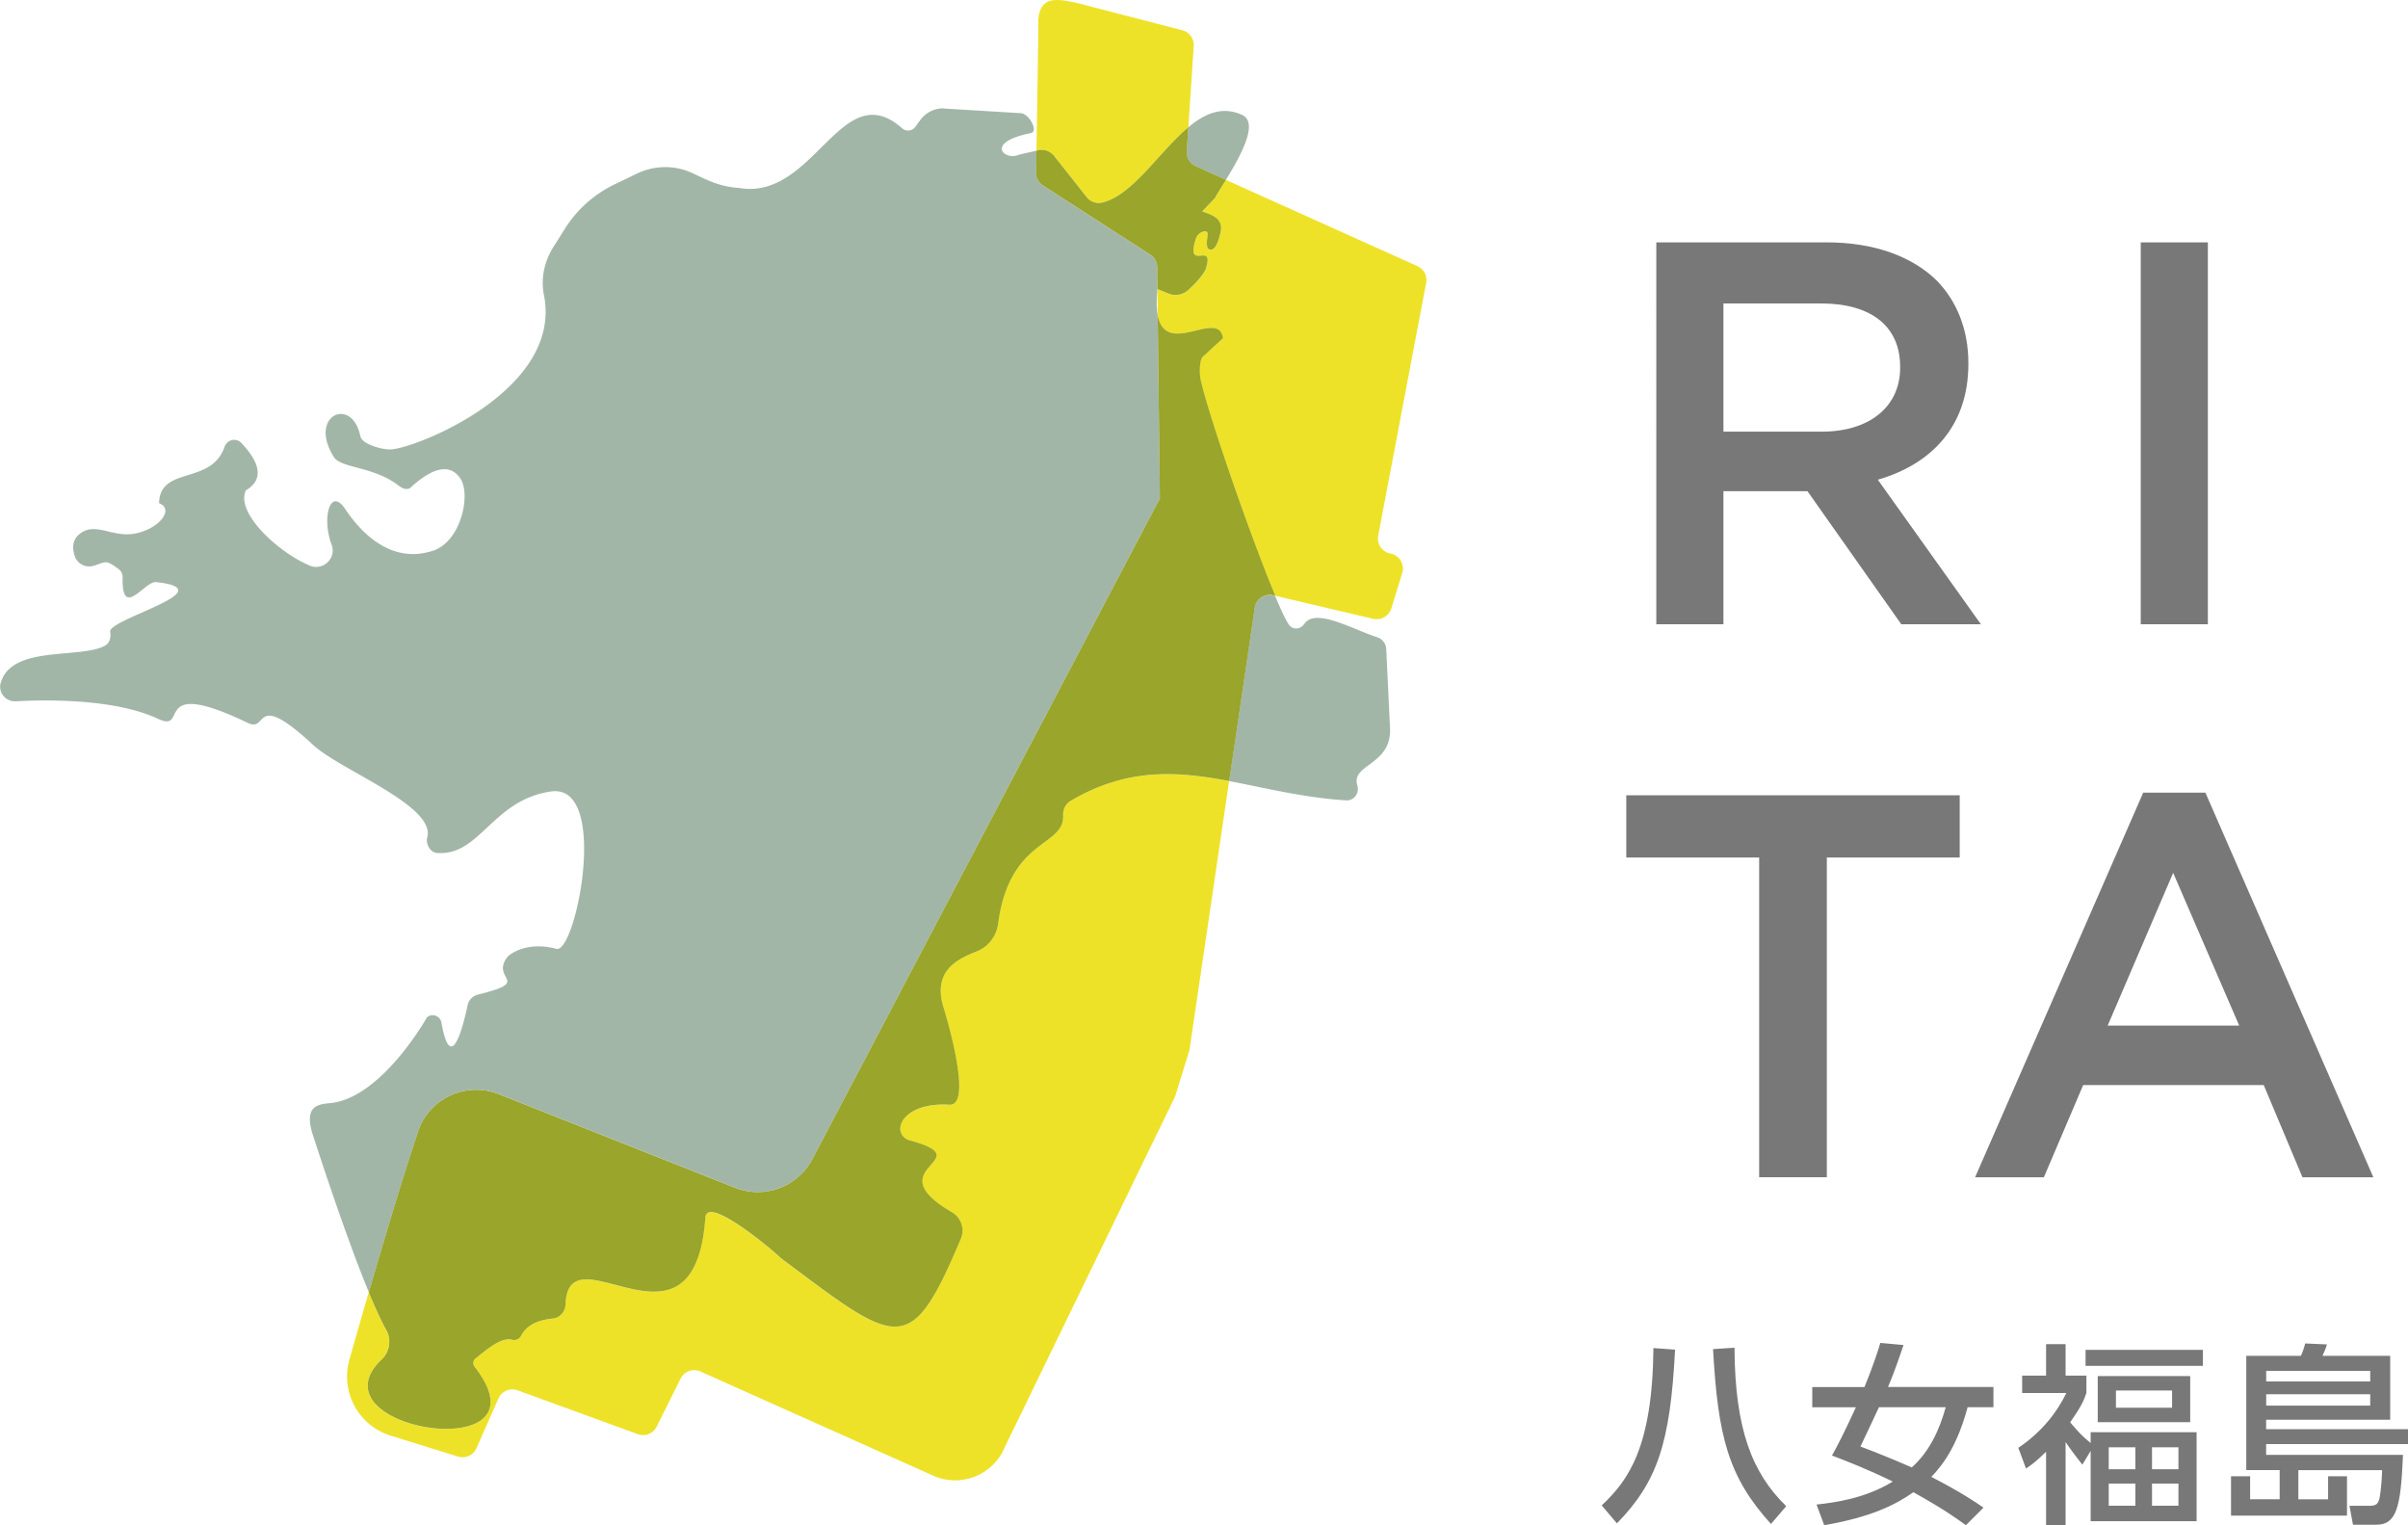 <svg xmlns="http://www.w3.org/2000/svg" xmlns:xlink="http://www.w3.org/1999/xlink" viewBox="0 0 350.49 221.94"><path d="M243.81 196.41c-.7 13.62-2.58 19.24-8.46 25.28l-2.22-2.61c3.96-3.71 7.39-8.6 7.53-22.9l3.15.23zm13.96 25.37c-6.21-6.85-7.73-12.7-8.43-25.45l3.12-.2c.06 11.83 2.56 18.23 7.53 23.06l-2.22 2.59zm13.62-19.95c1.26-3.09 1.94-5.2 2.3-6.4l3.37.31c-.59 1.77-1.35 3.96-2.25 6.1h15.34v2.95h-3.76c-1.41 5.23-3.32 8.12-5.28 10.14 4.1 2.11 6.38 3.62 7.59 4.47l-2.56 2.56c-1.24-.9-3.15-2.3-7.64-4.8-2.61 1.83-6.15 3.62-12.98 4.8l-1.12-3.01c2.58-.28 7-.84 11.1-3.34-3.54-1.74-6.49-2.89-8.85-3.79.67-1.21 1.63-2.98 3.48-7.02h-6.35v-2.95h7.61zm2.1 2.95c-.36.79-2.58 5.51-2.7 5.73 1.88.7 4.38 1.69 7.47 3.04 2.56-2.28 4.04-5.45 4.94-8.76h-9.71zm29.6 8.37c-1.01-1.29-1.57-2.02-2.44-3.29v12.08h-2.84v-10.67c-1.46 1.43-2.08 1.88-2.92 2.44l-1.12-3.01c3.43-2.3 5.67-5.23 6.99-7.98h-6.43v-2.53h3.48v-4.58h2.84v4.58h3.03v2.53c-.39 1.15-.79 2.02-2.36 4.27 1.15 1.35 1.66 1.94 2.98 3.01v-1.57h15.42v12.95H304.3v-10.23l-1.21 2zm17.55-14.38h-17.08v-2.33h17.08v2.33zm-1.85 8.2h-13.46v-6.71h13.46v6.71zm-7.98 3.65h-3.88v3.2h3.88v-3.2zm0 5.28h-3.88v3.23h3.88v-3.23zm5.34-13.54h-8.17v2.5h8.17v-2.5zm.93 8.26h-3.85v3.2h3.85v-3.2zm0 5.28h-3.85v3.23h3.85v-3.23zm21.78 2.28v-3.34h2.75v5.73h-16.88v-5.73h2.78v3.34h4.3v-4.24h-4.86v-16.63h7.95c.25-.5.48-1.21.62-1.8l3.17.14c-.17.59-.39 1.12-.65 1.66h9.86v9.3h-18.06v1.38h20.65v2.16h-20.65v1.57h19.92c-.31 7.67-.95 10.17-3.88 10.17h-3.4l-.51-2.75h2.81c1.1 0 1.4-.25 1.6-1.29.2-1.18.31-2.72.34-3.9h-12.19v4.24h4.33zm6.13-18.68h-15.14v1.54h15.14v-1.54zm0 3.4h-15.14v1.66h15.14v-1.66zM241.09 35.27h24.77c6.99 0 12.47 2.07 16.04 5.56 2.94 3.02 4.6 7.15 4.6 11.99v.16c0 9.13-5.48 14.61-13.18 16.83l15.01 21.04h-11.59l-13.66-19.37h-12.23v19.37h-9.77V35.27zm24.05 27.55c6.99 0 11.43-3.65 11.43-9.29v-.16c0-5.95-4.29-9.21-11.51-9.21h-14.21v18.66h14.29zm46.45-27.55h9.77v55.58h-9.77zm-55.54 89.52h-19.34v-9.05h48.53v9.05H265.9v46.53h-9.85zm55.9-9.44H321l24.45 55.98h-10.32l-5.64-13.42h-26.28l-5.72 13.42h-10.01l24.47-55.98zm13.97 33.9l-9.61-22.23-9.53 22.23h19.14z" fill="#787878"/><defs><path id="a" d="M50.52 0h157.11v215.43H50.52z"/></defs><clipPath id="b"><use xlink:href="#a" overflow="visible"/></clipPath><path d="M169.86 112.67c-4.52 0-9.08.97-14.05 3.89-.73.43-1.12 1.25-1.09 2.1.21 4.67-7.78 3.23-9.46 15.78-.24 1.82-1.43 3.38-3.14 4.04-2.88 1.12-6.38 2.85-4.84 8.04 0 0 4.48 14.26.97 14.26h-.08c-.3-.02-.59-.03-.88-.03-6.05 0-7.6 3.97-5.17 5.14 11.19 2.97-4.99 3.89 6.41 10.53 1.34.78 1.9 2.45 1.3 3.88-3.76 8.87-6.03 12.77-9.61 12.77-3.48 0-8.19-3.68-16.7-10.06-.37-.45-7.56-6.61-10.04-6.61-.48 0-.79.23-.83.79-.62 8.7-3.82 10.79-7.5 10.79-1.7 0-3.51-.45-5.21-.89-1.7-.45-3.3-.89-4.6-.89-1.77 0-2.96.83-3.05 3.63-.04 1.06-.83 1.97-1.88 2.07-1.91.19-3.74.84-4.57 2.49a1.136 1.136 0 01-1.32.59c-.15-.04-.31-.06-.48-.06-1.58 0-3.52 1.75-4.84 2.79-.37.29-.42.82-.14 1.19 5.04 6.47 1.06 9.05-4.13 9.05-6.73 0-15.5-4.34-9.31-10.17 1.06-1 1.35-2.82.65-4.1-.79-1.42-1.67-3.36-2.6-5.6-1.04 3.58-2.01 6.94-2.81 9.79-1.34 4.7 1.33 9.61 6 11.06l9.8 3.04a2.216 2.216 0 002.69-1.22l3.2-7.23a2.226 2.226 0 012.79-1.19l17.49 6.38c.25.09.51.14.76.14.82 0 1.6-.46 1.99-1.23l3.48-6.99a2.228 2.228 0 013-.99l33.8 15.12c1.03.46 2.1.67 3.16.67 3.08 0 6-1.82 7.24-4.85l24.79-51.03c.7-2.26 1.38-4.48 2.08-6.73l5.77-39.15c-3.06-.57-6.04-1-9.04-1m8.58-86.49c-.7 1.14-1.31 2.1-1.59 2.64l-1.87 1.95c.46.28 3.11.66 2.71 2.84-.2 1.08-.68 2.73-1.44 2.73-.14 0-.3-.06-.47-.19-.41-1.19.43-2.47-.37-2.47-.04 0-.08 0-.13.01-.59.08-1.06.54-1.24 1.11-.68 2.14-.22 2.43.39 2.43.11 0 .23-.01.34-.02.12-.01.23-.02.34-.02.54 0 .93.24.41 1.91-.22.71-1.49 2.19-2.65 3.18-.5.43-1.13.65-1.77.65-.35 0-.71-.07-1.05-.21l-1.58-.64c0 .04-.01.08-.01.12l.04 3.6c.38 2.16 1.53 2.75 2.89 2.75.81 0 1.7-.2 2.55-.41.86-.2 1.68-.41 2.36-.41.89 0 1.53.35 1.69 1.5l-2.92 2.68c-.58.53-.49 2.8-.33 3.37 1.23 5.45 7.36 23.07 10.86 31.42l14.29 3.36c.16.04.33.05.49.05.95 0 1.83-.62 2.12-1.56l1.6-5.15c.39-1.27-.41-2.6-1.72-2.84a2.227 2.227 0 01-1.78-2.6l6.98-36.79c.19-1.01-.33-2.02-1.27-2.44l-27.87-12.55M153.88 0c-1.76 0-2.97.87-2.74 4.27l-.28 17.65.23-.05c.17-.04.34-.06.51-.06.71 0 1.39.32 1.84.89l4.71 5.97c.43.55 1.09.87 1.77.87.17 0 .34-.02.51-.06 4.49-1.08 8.32-7.43 12.54-10.96l.78-11.82c.07-1.07-.63-2.04-1.67-2.3L157 .49c-1.1-.24-2.19-.49-3.12-.49" clip-path="url(#b)" fill="#eee228"/><defs><path id="c" d="M0 15.77h202.34v172.31H0z"/></defs><clipPath id="d"><use xlink:href="#c" overflow="visible"/></clipPath><path d="M184.8 86.57c-.98 0-1.88.66-2.15 1.65l-3.75 25.45c5.25.99 10.75 2.4 17.02 2.81h.11c1.11 0 1.87-1.11 1.53-2.2-.95-3.08 5.02-2.91 4.76-8.3l-.55-11.52a1.92 1.92 0 00-1.35-1.74c-2.6-.82-6.25-2.8-8.63-2.8-.84 0-1.52.25-1.95.88-.28.42-.74.66-1.19.66-.32 0-.64-.12-.9-.38-.4-.41-1.18-2.02-2.16-4.37l-.31-.07a1.55 1.55 0 00-.48-.07m-6.52-70.42c-1.88 0-3.63.96-5.32 2.37l-.23 3.51c-.06.93.46 1.79 1.3 2.17l4.4 1.98c2.04-3.33 4.85-8.28 2.39-9.44a5.84 5.84 0 00-2.54-.59m-41.01-.38c-1.31 0-2.55.63-3.33 1.71l-.71.98c-.26.35-.65.54-1.05.54-.31 0-.62-.11-.87-.33-1.57-1.39-2.98-1.96-4.31-1.96-2.89 0-5.36 2.7-8.1 5.39s-5.76 5.39-9.74 5.39c-.51 0-1.03-.04-1.57-.14-2.83-.16-4.76-1.19-6.72-2.12a9.336 9.336 0 00-4.03-.91c-1.42 0-2.84.32-4.15.95l-3.22 1.55a17.563 17.563 0 00-7.27 6.5l-1.67 2.65c-1.3 2.07-1.84 4.56-1.36 6.96 2.75 13.69-18.2 22.16-22.21 22.47-.06 0-.12.01-.2.01-1.3 0-4.07-.8-4.3-1.9-.47-2.29-1.7-3.27-2.84-3.27-1.83 0-3.38 2.55-1.02 6.28 1 1.58 5.58 1.39 9.05 3.88.52.37.99.76 1.52.76.16 0 .32-.04.5-.12 2.24-2.07 3.85-2.76 5.01-2.76 1.18 0 1.9.71 2.35 1.4 1.53 2.34.06 9.13-4 10.46-1.03.34-2 .49-2.92.49-5.24 0-8.69-4.81-9.91-6.62-.5-.74-.96-1.06-1.34-1.06-1.23 0-1.72 3.29-.59 6.33.61 1.65-.68 3.22-2.25 3.22-.32 0-.64-.06-.96-.2-4.75-2.02-10.84-7.8-9.26-10.95 3.35-1.98 1.03-5.07-.66-6.88-.3-.32-.68-.46-1.05-.46-.59 0-1.18.37-1.4 1.01-1.96 5.65-9.4 2.71-9.54 8.21 2.3.89-.04 3.73-3.41 4.4-.43.09-.85.12-1.26.12-.92 0-1.78-.18-2.58-.37-.8-.2-1.55-.38-2.27-.38-.7 0-1.36.17-2.01.68-1.18.92-1.09 2.23-.72 3.29.31.9 1.17 1.46 2.08 1.46.21 0 .43-.03.64-.09.89-.27 1.32-.51 1.75-.51.45 0 .92.26 1.92 1.01.36.27.57.7.56 1.15-.06 2.24.33 2.95.93 2.95.53 0 1.23-.56 1.93-1.12s1.39-1.11 1.93-1.11h.08c10.18 1.12-7.03 5.37-6.69 7.24.15.81-.06 1.66-.79 2.04-3.72 1.93-13.57-.13-15.14 5.4-.38 1.35.67 2.67 2.05 2.67h.12c1.14-.06 2.64-.12 4.35-.12 4.99 0 11.73.48 16.38 2.67.56.26.97.37 1.27.37.74 0 .9-.63 1.23-1.26.34-.63.84-1.27 2.28-1.27 1.49 0 3.97.68 8.28 2.75.33.16.6.23.83.23.5 0 .78-.32 1.09-.64.31-.32.64-.64 1.24-.64 1 0 2.74.91 6.37 4.27 3.97 3.69 17.99 8.87 16.58 13.51-.19.62.26 2.11 1.45 2.2.17.01.34.02.51.02 5.87 0 7.75-7.78 16.09-8.97.21-.03.4-.04.59-.04 3.81 0 4.59 5.74 4.06 11.48-.53 5.74-2.36 11.48-3.76 11.48-.04 0-.08-.01-.13-.02-.97-.26-1.85-.36-2.62-.36-2.93 0-4.43 1.46-4.43 1.46-2.76 3.42 3.79 3.56-4.36 5.56-.76.19-1.35.79-1.51 1.56-.44 2.07-1.39 5.98-2.38 5.98-.49 0-.98-.93-1.43-3.47-.12-.66-.68-1.07-1.27-1.07-.29 0-.59.1-.84.32 0 0-6.24 11.14-13.51 12.4-1.58.28-4.68-.19-3.08 4.74 2.26 6.96 5.41 16.26 8.14 22.86 2.28-7.84 4.95-16.71 7.16-23.36 1.25-3.76 4.75-6.11 8.47-6.11 1.08 0 2.18.2 3.25.62l34.42 13.63c1.08.43 2.21.63 3.31.63 3.26 0 6.37-1.77 7.97-4.81l50.56-96.13-.33-26.73c-.16-.9-.19-2.08-.04-3.6l-.04-3.02c.1-.85-.31-1.68-1.03-2.13l-15.54-10.02a2.213 2.213 0 01-1.03-2.11l.05-2.99-2.51.57c-.31.14-.64.21-.95.21-1.84 0-3.24-2.16 2.62-3.34 1.16-.23-.17-2.68-1.33-2.89l-11.17-.68c-.09-.02-.18-.03-.26-.03" clip-path="url(#d)" fill="#a2b6a8"/><path d="M168.5 45.8l.32 26.74-50.56 96.13a8.995 8.995 0 01-7.97 4.81c-1.1 0-2.23-.21-3.31-.63l-34.42-13.63a8.88 8.88 0 00-3.25-.62c-3.73 0-7.22 2.35-8.47 6.11-2.22 6.65-4.88 15.52-7.16 23.36.93 2.25 1.81 4.18 2.6 5.6.7 1.28.41 3.1-.65 4.1-6.19 5.83 2.58 10.17 9.31 10.17 5.19 0 9.17-2.58 4.13-9.05-.29-.37-.23-.9.14-1.19 1.32-1.04 3.26-2.79 4.84-2.79.16 0 .32.02.48.06a1.136 1.136 0 001.32-.59c.84-1.65 2.67-2.3 4.58-2.49 1.06-.1 1.85-1.01 1.88-2.07.1-2.8 1.29-3.63 3.05-3.63 1.29 0 2.89.45 4.6.89 1.7.45 3.51.89 5.21.89 3.68 0 6.87-2.09 7.5-10.79.04-.56.35-.79.83-.79 2.48 0 9.67 6.16 10.04 6.61 8.51 6.38 13.22 10.06 16.7 10.06 3.58 0 5.85-3.9 9.61-12.77.61-1.43.05-3.09-1.3-3.88-11.39-6.64 4.79-7.55-6.41-10.53-2.43-1.17-.89-5.14 5.17-5.14.28 0 .58.01.88.03h.08c3.51 0-.97-14.26-.97-14.26-1.54-5.18 1.97-6.92 4.84-8.04 1.71-.66 2.9-2.23 3.14-4.04 1.67-12.55 9.67-11.11 9.46-15.78-.04-.85.35-1.67 1.09-2.1 4.97-2.92 9.54-3.89 14.05-3.89 3 0 5.98.43 9.04 1l3.75-25.45a2.23 2.23 0 012.15-1.65c.16 0 .33.02.49.06l.31.07c-3.5-8.35-9.63-25.98-10.86-31.42-.16-.58-.25-2.84.33-3.37l2.92-2.68c-.16-1.15-.8-1.5-1.69-1.5-.68 0-1.51.2-2.36.41-.85.21-1.74.41-2.55.41-1.38.01-2.52-.58-2.91-2.74m4.47-27.28c-4.23 3.53-8.06 9.88-12.54 10.96-.17.04-.34.06-.51.06-.68 0-1.34-.32-1.77-.87l-4.71-5.97a2.34 2.34 0 00-1.84-.89c-.17 0-.34.02-.51.06l-.23.05-.05 2.99c-.09.85.31 1.67 1.03 2.11l15.55 10.02c.72.45 1.13 1.28 1.03 2.13l.04 3.02c0-.04.01-.08.01-.12l1.58.64c.34.14.7.21 1.05.21.64 0 1.27-.22 1.77-.65 1.16-.99 2.42-2.47 2.65-3.18.52-1.67.14-1.91-.41-1.91-.11 0-.22.01-.34.02-.12.01-.23.02-.34.02-.61 0-1.06-.29-.39-2.43.18-.57.65-1.03 1.24-1.11.05-.01.09-.01.13-.01.8 0-.04 1.28.37 2.47.17.13.32.19.47.19.76 0 1.24-1.65 1.44-2.73.41-2.18-2.25-2.56-2.71-2.84l1.87-1.95c.28-.55.89-1.5 1.59-2.64l-4.4-1.98a2.2 2.2 0 01-1.3-2.17l.23-3.5" fill="#99a52b"/></svg>